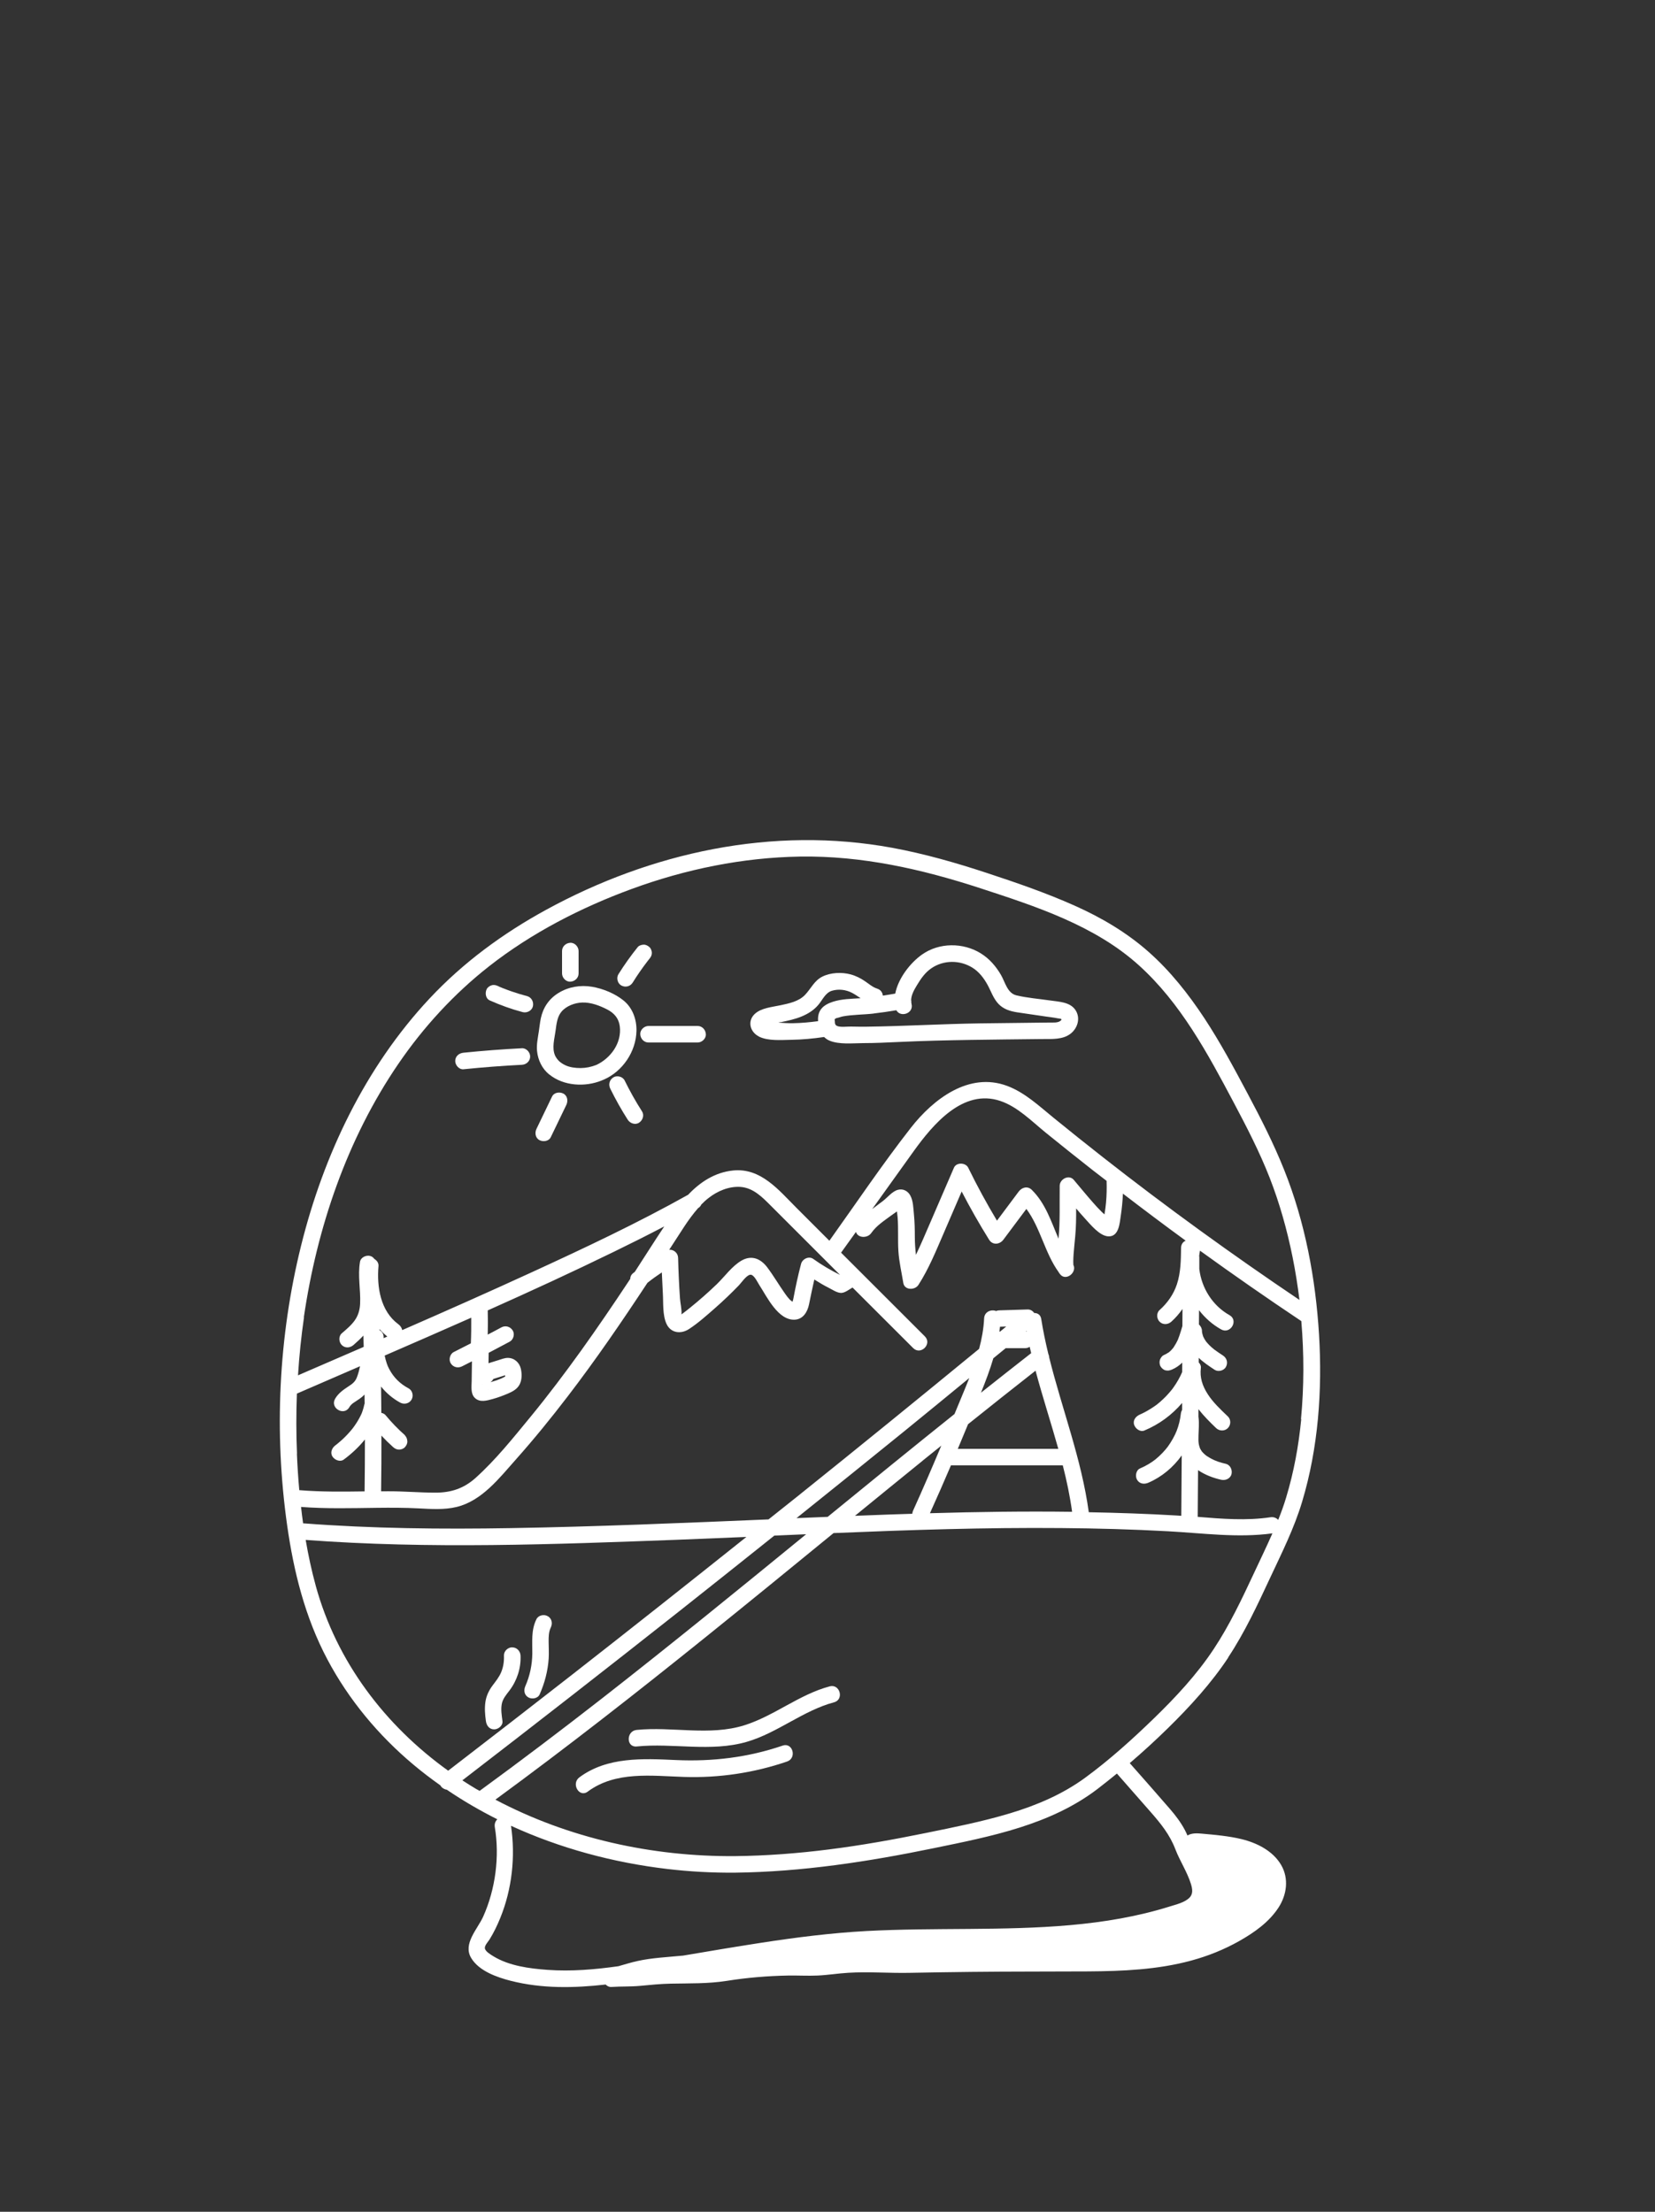 <?xml version="1.0" encoding="UTF-8"?>
<svg id="Layer_1" data-name="Layer 1" xmlns="http://www.w3.org/2000/svg" viewBox="0 0 300 401">
  <rect x="0" y="0" width="300" height="401" fill="#333333" stroke="none"/>
  <defs>
    <style>
      .cls-1 {
        fill: #fff;
      }
    </style>
  </defs>
  <path class="cls-1" d="M218.13,242.32h0c.04,.11,.13,.23,0,0Z"/>
  <path class="cls-1" d="M218.73,243.36h0s-.02-.02-.03-.03l.02,.03Z"/>
  <path class="cls-1" d="M222.63,300.49c3.02-4.56,5.32-9.53,7.63-14.48,2.12-4.53,4.34-8.95,5.78-13.76,2.93-9.75,3.67-20.16,3.06-30.29-.62-10.15-2.53-20.37-6.31-29.83-1.91-4.79-4.25-9.38-6.67-13.92-2.46-4.63-4.94-9.25-7.82-13.63-2.88-4.36-6.15-8.51-10.07-11.98-3.98-3.53-8.56-6.23-13.4-8.39-5.16-2.31-10.52-4.15-15.88-5.92-5.64-1.86-11.36-3.5-17.21-4.58-10.76-1.98-21.75-1.81-32.49,.24-10.57,2.02-20.8,5.83-30.24,10.99-7.85,4.29-15.05,9.57-21.17,16.12-11.65,12.47-19.19,28.35-23.27,44.81-4.09,16.51-4.9,33.84-2.52,50.67,1.2,8.46,3.26,16.7,7.28,24.29,3.88,7.33,9.29,13.82,15.64,19.13,1.57,1.32,3.2,2.56,4.87,3.74,0,.02,.01,.03,.02,.05,.21,.37,.66,.66,1.13,.73,2.93,1.99,5.99,3.77,9.16,5.36-.34,.33-.55,.81-.46,1.4,.9,5.36,.12,11.28-2.1,16.24-1.02,2.27-3.73,4.93-2.18,7.51,1.41,2.36,4.68,3.5,7.19,4.14,5.63,1.43,11.45,1.32,17.19,.67,.26,.28,.62,.47,1.04,.44,1.73-.12,3.46-.04,5.19-.2,1.87-.18,3.68-.36,5.56-.4,3.4-.07,6.77,.03,10.13-.5,3.69-.59,7.42-.9,11.15-.97,1.77-.03,3.55,.08,5.32,0,1.87-.08,3.71-.39,5.58-.5,3.68-.22,7.4,.08,11.09,.01,3.73-.07,7.45-.13,11.18-.17,7.07-.08,14.13-.05,21.2-.09,6.26-.04,12.62-.31,18.69-1.96,3.04-.82,6-2.01,8.74-3.56,2.7-1.53,5.36-3.4,7.08-6.03,1.52-2.33,1.93-5.28,.49-7.75-1.5-2.57-4.42-4.02-7.21-4.69-2.26-.55-4.77-.77-7.1-.98-.87-.08-1.89-.15-2.67,.33-.15-.35-.31-.69-.49-1.03-.72-1.35-1.64-2.57-2.64-3.73-2.42-2.81-4.88-5.58-7.33-8.36,2.39-2.05,4.71-4.17,6.95-6.37,3.99-3.92,7.82-8.11,10.91-12.78Zm13.24-43.17c-.46,4.78-1.33,9.54-2.72,14.14-.42,1.4-.91,2.76-1.45,4.1-.33-.35-.81-.57-1.4-.48-4.35,.65-8.79,.29-13.19-.07,0-.02,0-.04,0-.06,.02-2.8,.04-5.61,.06-8.41,1.27,.87,2.78,1.43,4.22,1.75,.76,.17,1.66-.23,1.85-1.05,.17-.76-.23-1.66-1.05-1.85-1.03-.23-1.9-.52-2.76-1-.22-.12-.44-.26-.66-.4-.01,0-.11-.08-.15-.11-.05-.04-.19-.16-.21-.17-.17-.15-.33-.31-.48-.48-.1-.1,.04,.09-.09-.11-.07-.1-.14-.21-.2-.32-.12-.21-.12-.2-.2-.46-.03-.1-.06-.21-.09-.32,0,0-.08-.38-.06-.29-.06-.35-.06-1.01-.04-1.48,.03-1.08,.14-2.17,.01-3.25,0-.04-.01-.07-.02-.11,0-.47,0-.93,0-1.4,.98,1.25,2.12,2.39,3.21,3.43,.59,.56,1.54,.58,2.12,0s.59-1.56,0-2.12c-1.33-1.27-2.69-2.55-3.64-4.03-.97-1.51-1.47-3.01-1.25-4.76,.05-.37-.12-.72-.39-1,0-.28,0-.55,0-.83,.87,.83,1.89,1.51,2.89,2.17,.66,.43,1.69,.15,2.05-.54,.4-.75,.16-1.59-.54-2.05-.52-.34-1.04-.69-1.54-1.06h-.02c-.05-.05-.11-.1-.15-.14-.12-.1-.23-.19-.35-.29-.24-.21-.47-.43-.68-.67-.08-.09-.16-.19-.24-.28,.01,.01,.02,.03,.03,.04,0-.02-.02-.03-.04-.05l-.03-.03c-.09-.1-.04-.06,0,0-.03-.04-.05-.08-.08-.11-.17-.24-.32-.5-.45-.77-.03-.06-.05-.12-.08-.17,.01,.02,.02,.03,.03,.05-.05-.13-.09-.26-.12-.39-.03-.12-.05-.26-.08-.38,0-.08-.01-.15-.01-.23-.01-.44-.23-.86-.55-1.15,0-.86,.01-1.72,.02-2.58,1.09,1.4,2.43,2.6,4.01,3.48,1.69,.94,3.2-1.65,1.51-2.59-3.08-1.72-5.07-4.94-5.47-8.35v-2.01c.01-.13,0-.25-.03-.36,.03-.32,.09-.65,.15-.97,6.05,4.37,12.17,8.63,18.37,12.77,.5,5.91,.5,11.86-.06,17.75Zm-180.79-18.52c2.39-16.26,7.81-32.27,17.12-45.91,4.56-6.68,10.1-12.72,16.48-17.72,7.69-6.03,16.68-10.65,25.83-14,9.76-3.58,20.08-5.7,30.49-5.87,11.24-.18,22.08,2.27,32.71,5.74,10.06,3.29,20.72,6.74,28.72,13.96,7.59,6.85,12.49,16,17.22,24.92,2.35,4.43,4.66,8.91,6.49,13.58,1.82,4.66,3.17,9.49,4.16,14.4,.52,2.57,.93,5.17,1.25,7.78-12.19-8.21-24.1-16.83-35.66-25.9-3-2.35-5.98-4.74-8.93-7.14-2.62-2.13-5.19-4.57-8.41-5.77-6.94-2.58-13.4,2.43-17.44,7.6-5.17,6.62-9.89,13.64-14.77,20.48-2-2-4-4-6-6-3.2-3.2-6.42-7.24-11.44-6.74-3.32,.34-5.98,2.1-8.16,4.4-9.2,5.15-18.76,9.65-28.34,14.05-7.79,3.58-15.63,7.06-23.49,10.49-.08-.42-.34-.8-.71-1.07-3.23-2.38-3.92-6.76-3.59-10.55,.05-.53-.29-1.01-.75-1.28-.18-.25-.42-.45-.75-.54-.72-.2-1.71,.24-1.85,1.05-.44,2.55,.13,5.04,.02,7.59-.05,1.1-.33,2.13-.97,3.03-.64,.91-1.53,1.64-2.36,2.36-.61,.53-.54,1.58,0,2.12,.61,.61,1.51,.53,2.12,0,.63-.55,1.24-1.11,1.8-1.71,.02,.68,.04,1.36,.06,2.04-.12,.05-.24,.1-.36,.16-3.85,1.67-7.7,3.33-11.55,5,.22-3.53,.58-7.05,1.09-10.55Zm145.41-20.77c-.06,.67-.15,1.33-.26,1.99,0,.05-.02,.1-.03,.15-.16-.15-.32-.29-.48-.44-.58-.57-1.13-1.17-1.66-1.78-1.16-1.32-2.28-2.69-3.41-4.03-.87-1.04-2.54-.16-2.56,1.06-.04,3.18,.09,6.43-.21,9.6-1.34-3.11-2.35-6.39-4.85-8.86-.75-.74-1.78-.46-2.36,.3-1.32,1.76-2.64,3.53-3.95,5.29-1.87-3.13-3.61-6.32-5.21-9.6-.46-.95-2.15-1.02-2.59,0-1.49,3.46-2.99,6.92-4.48,10.38-.78,1.81-1.56,3.64-2.41,5.42-.12-1.08-.2-2.16-.2-3.29,0-1.34-.03-2.68-.16-4.02-.11-1.09-.12-2.49-.67-3.47-.45-.82-1.33-1.27-2.25-1.01-1.04,.29-1.86,1.38-2.7,2.02-.68,.51-1.33,.99-1.95,1.47,2.51-3.51,5.02-7.02,7.54-10.52,3.47-4.81,8.92-11.37,15.7-9.08,3.14,1.06,5.69,3.69,8.21,5.74,2.84,2.3,5.69,4.58,8.57,6.84,.82,.64,1.65,1.26,2.47,1.9,.04,1.31,.02,2.62-.1,3.93Zm-48.24,13.1c-1.69-.84-3.3-1.79-4.84-2.89-.8-.57-1.97,.02-2.2,.9-.56,2.11-1.01,4.23-1.41,6.37-.02,.12-.1,.33-.14,.51-.17-.14-.41-.3-.51-.41-.31-.33-.58-.69-.84-1.06-1.11-1.57-2.08-3.25-3.24-4.79-1.17-1.54-2.79-2.26-4.61-1.24-1.75,.99-3.11,2.94-4.54,4.32-1.54,1.48-3.14,2.89-4.8,4.23-.43,.35-.87,.7-1.32,1.03-.09,.07-.18,.13-.27,.2,.08-.88-.21-2.01-.27-2.88-.17-2.45-.28-4.91-.34-7.36-.02-.9-.79-1.53-1.61-1.48,.91-1.41,1.81-2.81,2.73-4.21,.76-1.15,1.58-2.28,2.49-3.32,.29-.18,.49-.41,.59-.66,.41-.42,.85-.83,1.32-1.19,1.62-1.27,3.7-2.15,5.79-2.01,2.33,.17,3.97,1.88,5.53,3.44,4.17,4.17,8.34,8.34,12.51,12.51Zm-78.82,29.1c-1.28-1.13-2.47-2.36-3.56-3.68-.17-.2-.46-.34-.75-.4-.01-1.59-.02-3.18-.05-4.77,.95,1.19,2.15,2.2,3.48,2.92,.71,.38,1.63,.18,2.05-.54,.4-.68,.18-1.67-.54-2.05-1.54-.82-2.69-1.95-3.51-3.5-.24-.46-.28-.56-.44-1.02-.16-.46-.28-.94-.38-1.42,5.24-2.27,10.47-4.56,15.69-6.87,.01,1.55,0,3.1-.07,4.65-1.03,.53-2.07,1.06-3.1,1.58-.7,.35-.96,1.4-.54,2.05,.46,.72,1.3,.91,2.05,.54,.6-.3,1.19-.61,1.79-.91-.02,1.18-.03,2.37-.05,3.55-.01,1-.22,2.28,.55,3.06,.92,.92,2.21,.51,3.31,.21,.93-.26,1.84-.6,2.73-.98,.84-.36,1.66-.8,2.1-1.64,.44-.84,.43-1.96,.22-2.87-.26-1.12-1.19-1.95-2.36-1.95-.59,0-1.16,.24-1.71,.41l-1.48,.46c-.1,.03-.21,.06-.31,.1l.03-1.89c1.27-.67,2.54-1.34,3.81-2.02,.69-.37,.97-1.39,.54-2.05-.45-.7-1.31-.94-2.05-.54-.82,.45-1.65,.88-2.47,1.31,.04-1.46,.04-2.92,0-4.39,7.68-3.43,15.33-6.95,22.89-10.64,3.06-1.49,6.1-3.01,9.11-4.59-1.81,2.72-3.56,5.5-5.34,8.24-.1,.08-.21,.16-.32,.25-.37,.3-.51,.66-.5,1.01-.1,.15-.2,.31-.3,.46-2.79,4.22-5.64,8.4-8.58,12.51-2.96,4.12-6.02,8.18-9.24,12.1-3.1,3.77-6.26,7.73-9.9,11.01-2.13,1.92-4.46,2.7-7.32,2.69-2.85,0-5.69-.26-8.55-.25-.43,0-.86,0-1.28,.01,.05-3.37,.07-6.73,.06-10.1,.68,.73,1.39,1.43,2.14,2.1,.3,.26,.65,.44,1.06,.44,.37,0,.81-.16,1.06-.44,.26-.29,.46-.66,.44-1.06-.02-.38-.14-.8-.44-1.06Zm-4.62-19.05c0-.07,0-.13,0-.2,.42,.48,.89,.93,1.4,1.34-.23,.1-.45,.2-.68,.29,.08-.66-.24-1.16-.72-1.44Zm18.7,9.8c-.13,.03-.09-.02,0,0h0Zm.99,.89c.04,.05,0,.11,0,0h0Zm3.03-2.52h.03c0,.07,0,.14,0,.22-.04,.03-.09,.06-.14,.08-.1,.06-.21,.11-.32,.16-.06,.03-.12,.05-.17,.08l-.16,.07-.08,.03c-.07,.03-.13,.05-.2,.08-.16,.06-.31,.12-.47,.18-.37,.13-.75,.23-1.12,.35,.22-.15,.4-.35,.53-.59l.18-.06,.96-.3c.32-.1,.64-.2,.96-.3Zm-.02-.57c-.06-.12-.02-.07,0,0h0Zm.03,.04s.01,.03,.01,.04h0v-.02s-.01-.03,0-.02Zm-37.7,14.75c-.16-3.63-.16-7.27-.02-10.91,.02,0,.04,0,.05-.02,3.8-1.65,7.6-3.3,11.4-4.94-.15,.67-.32,1.34-.56,1.97-.32,.87-.86,1.24-1.58,1.71-.93,.61-1.83,1.25-2.39,2.23-.96,1.68,1.63,3.19,2.59,1.51,.17-.3,.44-.56,.69-.74,.39-.28,.8-.52,1.18-.79,.33-.23,.62-.48,.88-.75,0,.54,.01,1.08,.02,1.63-.03,.07-.06,.14-.07,.22-.08,.38-.18,.75-.31,1.12-.04,.1-.07,.21-.11,.31-.01,.03-.05,.11-.06,.16-.07,.16-.14,.31-.22,.46-.38,.76-.83,1.47-1.34,2.15l-.03,.04c-.07,.09-.14,.17-.21,.26-.13,.16-.27,.32-.4,.47-.27,.31-.56,.61-.85,.9-.3,.3-.61,.59-.94,.86-.15,.13-.3,.25-.45,.38-.07,.05-.13,.11-.2,.16,.26-.21-.07,.05-.1,.07-.63,.47-1.01,1.32-.54,2.05,.4,.62,1.38,1.04,2.05,.54,1.38-1.02,2.71-2.25,3.83-3.64,0,3.14-.02,6.28-.06,9.41-3.95,.06-7.89,.1-11.84-.22-.2-2.21-.34-4.41-.43-6.61Zm.74,9.64c4.58,.35,9.16,.22,13.75,.16,2.51-.03,5.01-.03,7.52,.1,2.3,.12,4.64,.29,6.9-.25,4.58-1.09,7.78-5.26,10.76-8.61,3.29-3.7,6.41-7.54,9.41-11.46,5.1-6.65,9.83-13.57,14.44-20.57,.84-.67,1.72-1.3,2.61-1.89,.05,1.25,.11,2.5,.18,3.75,.11,1.74-.08,4.03,.69,5.63,.8,1.66,2.63,1.83,4.07,.88,1.68-1.1,3.23-2.5,4.74-3.82,1.49-1.31,2.92-2.68,4.3-4.11,.45-.47,1.29-1.74,1.99-1.9,.7-.16,1.33,1.3,1.7,1.86,1.38,2.11,3.4,6.45,6.44,6.28,1.54-.09,2.31-1.46,2.58-2.82,.3-1.49,.61-2.98,.95-4.46,.87,.55,1.76,1.08,2.68,1.54,.63,.32,1.44,.88,2.17,.89,.69,0,1.43-.61,2.08-.98,3.66,3.66,7.33,7.32,10.99,10.98,1.37,1.37,3.49-.75,2.12-2.12-5.06-5.06-10.13-10.12-15.19-15.18,.9-1.25,1.8-2.51,2.7-3.76,.31,1.13,2.08,1.18,2.75,.23,1-1.41,2.29-2.2,3.65-3.22,.29-.22,.67-.46,1.03-.72,.04,.35,.09,.71,.12,1.06,.16,2.04,.01,4.08,.14,6.12,.12,1.95,.58,3.86,.89,5.78,.22,1.36,2.11,1.34,2.74,.36,1.88-2.92,3.18-6.15,4.56-9.33,1.09-2.54,2.19-5.07,3.28-7.61,1.54,2.98,3.2,5.89,4.97,8.74,.64,1.03,1.92,.89,2.59,0,1.39-1.86,2.78-3.72,4.17-5.58,2.55,3.42,3.34,8,5.87,11.49,0,.02,.01,.04,.02,.05h0c.08,.1,.15,.2,.22,.3,1.03,1.32,3.1-.29,2.41-1.7,0,0,0,.02,0,.04,0-.01,0-.03,0-.04-.02-.04-.03-.07-.05-.11,.02,.04,.04,.06,.05,.08-.01-.18-.02-.36-.02-.53,0-.47,.03-.94,.06-1.41,.07-1.05,.2-2.1,.29-3.16,.16-1.68,.18-3.39,.17-5.1,.52,.61,1.04,1.23,1.59,1.82,.99,1.07,2.63,3.14,4.2,3.24,1.98,.13,2.1-2.4,2.31-3.79,.2-1.31,.32-2.63,.38-3.95,3.76,2.88,7.54,5.73,11.37,8.52-.46,.21-.82,.64-.83,1.3-.03,2.23-.05,4.49-.76,6.63-.6,1.81-1.71,3.38-3.13,4.65-.61,.54-.55,1.57,0,2.12,.6,.6,1.51,.54,2.12,0,.77-.69,1.44-1.47,2.03-2.31,0,1.03-.01,2.06-.02,3.1-.17,.57-.34,1.14-.53,1.7-.05,.16-.11,.31-.17,.46-.02,.06-.05,.12-.07,.18-.05,.12-.04,.13-.03,.11-.05,.1-.12,.22-.13,.25-.07,.15-.14,.29-.22,.43-.14,.25-.29,.5-.45,.74,0,0-.04,.05-.07,.1l-.02,.02c-.1,.12-.21,.24-.32,.36-.1,.11-.21,.21-.32,.3-.03,.03-.06,.06-.09,.09-.01,0-.02,.01-.06,.03-.3,.2-.6,.37-.92,.51-.32,.14-.6,.58-.69,.9-.1,.36-.05,.84,.15,1.16,.21,.32,.51,.6,.9,.69,.42,.1,.76,.02,1.16-.15,.72-.31,1.33-.74,1.85-1.25,0,.57,0,1.14-.01,1.71-.1,.23-.21,.46-.32,.69-.24,.48-.5,.94-.79,1.4-.14,.22-.28,.43-.43,.64-.07,.1-.13,.19-.2,.28-.02,.03-.09,.12-.13,.17-.33,.41-.67,.8-1.03,1.18-.36,.37-.73,.72-1.12,1.06-.18,.15-.36,.3-.54,.45-.05,.04-.16,.12-.19,.14-.11,.08-.23,.16-.34,.24-.42,.29-.86,.56-1.3,.81-.24,.14-.49,.26-.74,.39-.13,.06-.25,.12-.38,.18-.05,.02-.43,.18-.15,.07-.72,.3-1.32,1.01-1.05,1.85,.22,.69,1.07,1.37,1.85,1.05,2.69-1.12,5.01-2.84,6.85-5v1.26c-.13,.22-.21,.47-.24,.74-.04,.4-.13,.95-.27,1.53-.13,.53-.29,1.04-.49,1.55-.32,.83-.96,1.97-1.6,2.85-.22,.3-.6,.75-.97,1.13-.39,.41-.81,.8-1.25,1.16-.19,.15-.27,.21-.54,.4-.22,.15-.45,.3-.68,.44-.51,.31-1.05,.58-1.59,.81-.74,.32-.91,1.41-.54,2.05,.45,.77,1.31,.86,2.05,.54,2.46-1.06,4.52-2.81,6.05-4.95l-.08,10.95c-.3-.02-.61-.04-.91-.06-5.28-.31-10.57-.49-15.86-.59-1.31-9.63-4.86-18.72-7.19-28.11,0-.2-.05-.4-.14-.58-.51-2.1-.95-4.21-1.29-6.35-.12-.77-.68-1.09-1.27-1.08-.27-.39-.7-.66-1.21-.64l-5.14,.16c-.19,0-.38,.05-.56,.12-.87-.34-2.11,.1-2.17,1.33-.09,1.86-.42,3.71-.91,5.53-10.96,9-21.96,17.95-33.02,26.82-1.71,1.37-3.43,2.73-5.15,4.1-15.57,.65-31.14,1.32-46.73,1.58-12.55,.21-25.12,.09-37.64-.87-.14-.98-.26-1.97-.37-2.96Zm127.74-28.79h3.55c.28,0,.55-.09,.78-.24,.08,.38,.18,.76,.27,1.15-3.04,2.38-6.08,4.77-9.1,7.17,.83-2.05,1.62-4.13,2.24-6.24,.75-.62,1.5-1.23,2.25-1.84Zm-1.16-3c.04-.29,.08-.59,.11-.88l1.13-.04c-.37,.31-.75,.61-1.12,.92h-.12Zm4.81,.01s.08-.06,.12-.1c0,.04,.01,.07,.02,.11-.04,0-.09-.01-.14-.01Zm1.74,7.07c1.27,4.75,2.8,9.44,4.13,14.18h-18.22c.62-1.49,1.25-2.98,1.86-4.47,4.06-3.26,8.14-6.49,12.23-9.7Zm-14.67,7.81v.04c-7.72,6.18-15.37,12.41-23.01,18.66-1.88,.08-3.77,.15-5.65,.23,6.54-5.24,13.06-10.5,19.57-15.78,3.93-3.19,7.84-6.41,11.75-9.62-.86,2.2-1.8,4.36-2.66,6.48Zm-5.78,8.5c1.12-.91,2.25-1.81,3.37-2.71-1.66,3.95-3.35,7.89-5.12,11.79-.09,.19-.13,.38-.14,.56-1.34,.04-2.69,.08-4.03,.13-2.12,.07-4.24,.16-6.36,.24,4.09-3.34,8.18-6.68,12.28-10Zm5.11,.86h20.28c.71,2.77,1.3,5.58,1.69,8.42-8.59-.11-17.18,.01-25.77,.26,1.3-2.88,2.57-5.77,3.81-8.68Zm-115.14,21.81c-.75-2.72-1.34-5.49-1.82-8.29,22.43,1.68,45,.81,67.45-.03,4.15-.16,8.29-.33,12.44-.51-10.49,8.37-21.01,16.7-31.58,24.96-7.47,5.83-14.96,11.64-22.48,17.42-11.45-8.22-20.23-19.76-24.01-33.54Zm29.21,36.94c-.89-.53-1.76-1.07-2.63-1.64,13.19-10.15,26.31-20.38,39.37-30.7,5.74-4.54,11.46-9.1,17.18-13.67,1.92-.08,3.85-.17,5.77-.25-12.24,10.01-24.5,20-36.96,29.73-7.32,5.71-14.73,11.33-22.23,16.8-.16-.1-.33-.18-.5-.28Zm122.12,4.08c1.85,2.11,3.49,4.13,4.5,6.78,.82,2.14,2.15,4.11,2.82,6.29,.26,.86,.43,1.77-.25,2.47-.89,.9-2.39,1.23-3.56,1.6-11.78,3.7-24.22,3.98-36.46,4.08-6.18,.05-12.37,.05-18.55,.38-6.42,.35-12.8,1.16-19.15,2.14-4.71,.73-9.41,1.52-14.11,2.32-.09,0-.17,.02-.26,.02-2.66,.26-5.39,.38-8,.96-1.16,.26-2.3,.61-3.45,.94-4.25,.6-8.54,.97-12.84,.66-3.25-.23-6.96-.72-9.79-2.45-.45-.28-1.51-.88-1.57-1.48-.06-.51,.63-1.21,.88-1.63,.75-1.22,1.37-2.51,1.91-3.84,2.13-5.22,2.78-11.14,1.95-16.72,8.93,4.1,18.58,6.68,28.33,7.83,4.06,.48,8.14,.7,12.23,.67,12.16-.14,24.22-2,36.11-4.45,10.31-2.12,21.15-4.21,29.7-10.77,1.17-.9,2.32-1.82,3.46-2.75,2.03,2.31,4.06,4.63,6.09,6.94Zm.54-16.89c-3.87,3.75-7.95,7.43-12.29,10.62-4.13,3.05-8.88,5.07-13.77,6.54-5,1.5-10.14,2.52-15.24,3.56-5.79,1.18-11.62,2.23-17.48,2.97-5.68,.72-11.39,1.16-17.12,1.22-14.97,.11-30.13-3.21-43.4-10.24,12.97-9.5,25.62-19.41,38.14-29.49,7.75-6.24,15.46-12.54,23.16-18.84,13.75-.57,27.5-1.03,41.26-.91,6.45,.05,12.9,.23,19.34,.58,6.3,.34,12.67,1.24,18.95,.38-1.07,2.44-2.24,4.84-3.37,7.27-2.19,4.68-4.4,9.37-7.26,13.69-3.07,4.65-6.93,8.78-10.92,12.65Z"/>
  <path class="cls-1" d="M194.57,229.28v.03h0s0,0,.01,0v-.02Z"/>
  <path class="cls-1" d="M194.59,229.3c.08,.12,.03,0,0,0h0Z"/>
  <path class="cls-1" d="M99.58,194.81c2.58,2.1,6.49,2.31,9.5,1.08,.06-.02,.11-.05,.17-.08,.06-.02,.13-.04,.19-.07,3.43-1.5,5.85-5.08,5.93-8.83,.05-2.06-.69-4.17-2.32-5.5-1.57-1.28-3.76-2.18-5.75-2.51-2.08-.35-4.26,.01-6.07,1.13-1.71,1.05-2.78,2.63-3.2,4.6-.16,.79-.24,1.59-.36,2.38-.17,1.17-.44,2.36-.32,3.55,.17,1.65,.92,3.21,2.22,4.26Zm1.13-7.96c.16-1.16,.28-2.5,1.07-3.43,.89-1.06,2.43-1.62,3.78-1.66,1.55-.05,3.15,.56,4.51,1.26,1.27,.66,2.1,1.61,2.28,3.07,.37,2.99-1.63,5.75-4.24,6.98-.99,.38-1.87,.56-2.86,.57-.96,.01-1.97-.14-2.73-.49-.49-.23-.89-.49-1.18-.77-.29-.28-.57-.67-.72-1-.62-1.41-.1-3.07,.09-4.53Z"/>
  <path class="cls-1" d="M113.22,195.88c-.35-.71-1.41-.96-2.05-.54-.72,.47-.91,1.3-.54,2.05,.95,1.93,2,3.81,3.16,5.62,.42,.66,1.35,.99,2.05,.54,.66-.43,.99-1.34,.54-2.05-1.16-1.81-2.21-3.69-3.16-5.62Z"/>
  <path class="cls-1" d="M116.06,187.51c.04,.81,.66,1.5,1.5,1.5h8.89c.78,0,1.54-.69,1.5-1.5-.04-.81-.66-1.5-1.5-1.5h-8.89c-.78,0-1.54,.69-1.5,1.5Z"/>
  <path class="cls-1" d="M112.64,178.68c.74,.39,1.61,.17,2.05-.54,.84-1.35,1.75-2.66,2.72-3.92,.1-.13,.2-.26,.31-.39,.26-.32,.44-.63,.44-1.06,0-.37-.16-.81-.44-1.06-.29-.26-.66-.46-1.06-.44-.37,.02-.82,.14-1.06,.44-1.26,1.57-2.43,3.21-3.5,4.92-.42,.67-.16,1.68,.54,2.05Z"/>
  <path class="cls-1" d="M97.79,206.71c.67,.35,1.69,.22,2.05-.54,.94-1.95,1.88-3.9,2.82-5.85,.34-.71,.22-1.65-.54-2.05-.67-.35-1.69-.22-2.05,.54-.94,1.95-1.88,3.9-2.82,5.85-.34,.71-.22,1.65,.54,2.05Z"/>
  <path class="cls-1" d="M84.02,193.86c3.52-.36,7.05-.63,10.58-.81,.81-.04,1.5-.66,1.5-1.5,0-.78-.69-1.54-1.5-1.5-3.53,.18-7.06,.45-10.58,.81-.81,.08-1.5,.63-1.5,1.5,0,.75,.69,1.58,1.5,1.5Z"/>
  <path class="cls-1" d="M88.78,181.38c1.94,.86,3.92,1.58,5.97,2.12,.76,.2,1.66-.25,1.85-1.05,.18-.78-.24-1.63-1.05-1.85-.94-.25-1.88-.53-2.8-.85-.45-.16-.9-.32-1.35-.5-.23-.09-.47-.17-.69-.28h-.03c-.13-.07-.26-.13-.39-.19-.38-.17-.74-.27-1.16-.15-.35,.1-.73,.36-.9,.69-.34,.65-.23,1.71,.54,2.05Z"/>
  <path class="cls-1" d="M103.38,177.98c.81-.04,1.5-.66,1.5-1.5v-4.05c0-.78-.69-1.54-1.5-1.5-.81,.04-1.5,.66-1.5,1.5v4.05c0,.78,.69,1.54,1.5,1.5Z"/>
  <path class="cls-1" d="M137.56,187.93c1.67,.83,4.02,.62,5.84,.59,2.01-.03,4-.22,5.99-.51,.26,.26,.57,.49,.95,.65,1.76,.75,4.22,.47,6.09,.46,2.19,0,4.38-.11,6.56-.21,4.3-.2,8.59-.3,12.89-.37,4.32-.07,8.64-.11,12.96-.16,1.77-.02,3.85,.17,5.31-1.04,1.24-1.03,1.72-2.82,.8-4.21-.99-1.5-3.06-1.51-4.64-1.75-2-.29-4.09-.45-6.06-.92-1.66-.39-2.04-2.39-2.81-3.71-.9-1.55-2.09-2.93-3.63-3.89-3.22-2.01-7.58-2-10.69,.21-2.08,1.47-4.3,4.27-4.84,7.07-.75,.13-1.5,.26-2.25,.37-.05-.54-.37-1.06-1.03-1.27-.82-.26-1.47-.84-2.17-1.32-.8-.55-1.7-1.01-2.64-1.26-1.61-.43-3.59-.35-5.1,.39-1.5,.73-2.09,2.21-3.19,3.35-1.14,1.17-2.86,1.52-4.4,1.85-1.52,.33-3.55,.48-4.72,1.61-1.35,1.3-.8,3.27,.78,4.05Zm20.8-4.18c1.38-.16,2.75-.36,4.12-.59,.75,1.38,3.2,.58,2.75-1.16-.02-.08-.03-.16-.04-.24,.02-.15,0-.31-.03-.47,.04-.96,.58-1.89,1.06-2.68,.7-1.16,1.45-2.26,2.58-3.04,2.23-1.55,5.22-1.55,7.51-.1,1.16,.73,1.99,1.82,2.65,2.99,.67,1.19,1.09,2.58,2.06,3.58,.92,.95,2.11,1.3,3.38,1.5,1.7,.26,3.41,.5,5.11,.75,.73,.11,1.47,.18,2.19,.33,.47,.09,1.03,.05,.51,.47-.48,.38-1.34,.29-1.9,.3-.9,.02-1.79,.02-2.69,.03-3.34,.04-6.68,.07-10.03,.12-6.82,.1-13.62,.51-20.44,.6-.97,.01-1.94,0-2.9-.02-.68-.02-2,.18-2.59-.15-.44-.25-.27-.71-.37-1.2,.07-.02,.16-.07,.3-.18,.4-.06,.81-.24,1.21-.32,1.82-.33,3.72-.3,5.56-.51Zm-16.85,1.58c1.3-.27,2.59-.54,3.82-1.05,1.18-.49,2.25-1.17,3.06-2.16,.72-.87,1.25-2.14,2.4-2.49,1.2-.36,2.51-.21,3.61,.35,.57,.29,1.08,.65,1.6,1-1.68,.11-3.42,.12-5.02,.64-1.74,.57-2.81,1.52-2.69,3.44,0,.03,0,.06,0,.08-1.5,.2-3.01,.34-4.52,.37-.89,.02-1.78-.05-2.68-.11,.13-.03,.26-.06,.39-.09Z"/>
  <path class="cls-1" d="M141.88,316.48c-6.29,2.15-12.73,2.92-19.35,2.62-5.96-.27-12.45-.62-17.51,3.14-1.53,1.14-.04,3.74,1.51,2.59,5.05-3.76,11.55-2.86,17.44-2.67,6.35,.21,12.69-.73,18.7-2.79,1.82-.62,1.04-3.52-.8-2.89Z"/>
  <path class="cls-1" d="M150.4,305.74c-5.55,1.48-10.01,5.33-15.45,7.05-6.32,1.99-13.07,.2-19.55,.85-1.9,.19-1.92,3.19,0,3,6.63-.67,13.44,1.05,19.96-.84,5.61-1.63,10.18-5.66,15.83-7.17,1.86-.5,1.07-3.39-.8-2.89Z"/>
  <path class="cls-1" d="M92.85,298.66c-.79,0-1.53,.69-1.5,1.5,.04,1.03-.1,2.04-.5,3.01-.38,.91-1,1.66-1.58,2.44-.66,.89-1.12,1.86-1.28,2.96-.17,1.17-.07,2.31,.09,3.47,.11,.8,.61,1.5,1.5,1.5,.73,0,1.61-.69,1.5-1.5-.13-1-.31-2.07-.13-3.07,.17-.97,.81-1.7,1.39-2.46,1.38-1.82,2.11-4.05,2.02-6.34-.03-.81-.67-1.5-1.5-1.5Z"/>
  <path class="cls-1" d="M99.29,293.02c-.66-.39-1.69-.19-2.05,.54-.99,2-.73,4.08-.75,6.23-.02,2.02-.44,4.05-1.26,5.9-.33,.74-.22,1.61,.54,2.05,.64,.37,1.72,.21,2.05-.54,.92-2.08,1.49-4.25,1.64-6.53,.06-.99,0-1.98-.01-2.98-.01-.88,0-1.81,.39-2.62,.36-.73,.2-1.62-.54-2.05Z"/>
</svg>